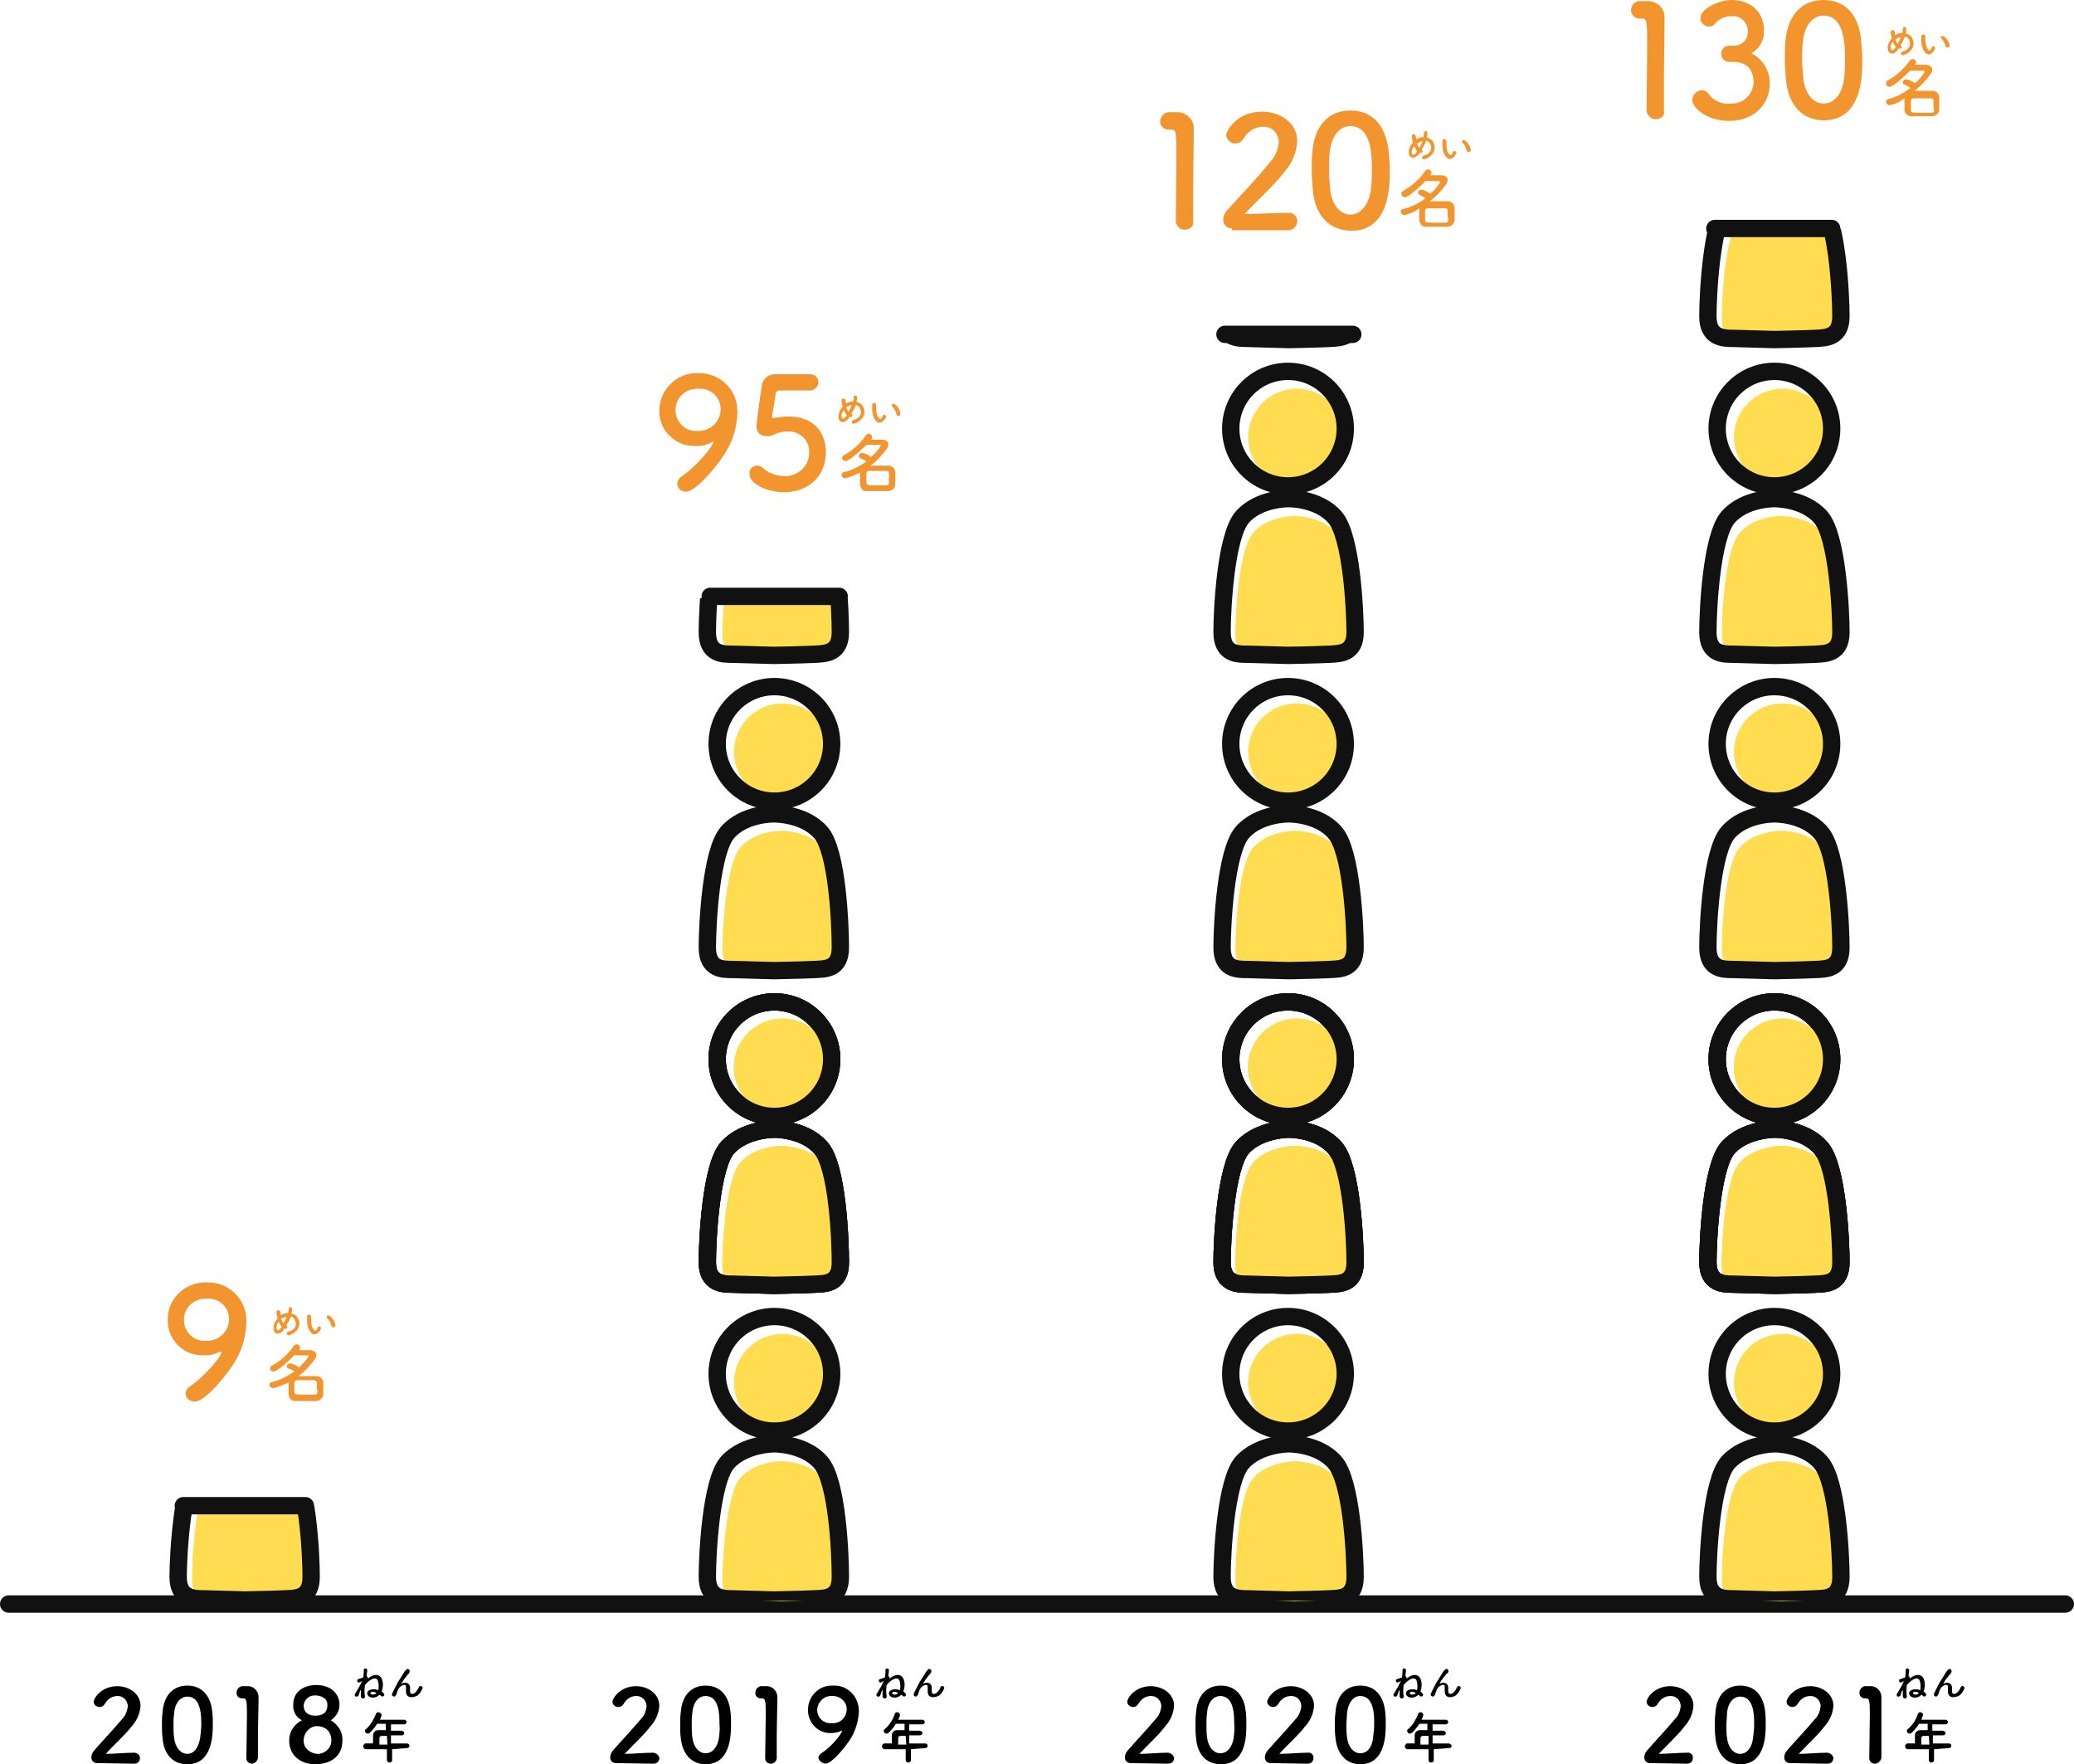 <?xml version="1.0" encoding="utf-8"?>
<!-- Generator: Adobe Illustrator 25.4.1, SVG Export Plug-In . SVG Version: 6.00 Build 0)  -->
<svg version="1.1" id="レイヤー_1" xmlns="http://www.w3.org/2000/svg" xmlns:xlink="http://www.w3.org/1999/xlink" x="0px"
	 y="0px" viewBox="0 0 358.6 305" style="enable-background:new 0 0 358.6 305;" xml:space="preserve">
<style type="text/css">
	.st0{fill:none;stroke:#111111;stroke-width:3;stroke-linecap:round;stroke-linejoin:round;}
	.st1{clip-path:url(#SVGID_00000000908446364525429940000011529725730304826771_);}
	.st2{fill:#FFDC50;}
	.st3{clip-path:url(#SVGID_00000009548744158255698750000017305079039228133017_);}
	.st4{clip-path:url(#SVGID_00000180348909064090708990000017252394767420624786_);}
	.st5{clip-path:url(#SVGID_00000095314555990287298980000004867199698236212651_);}
	.st6{fill:#F2952F;}
</style>
<g id="レイヤー_2_00000079479727250324107360000018176277495681712560_">
	<g id="レイヤー_2-2">
		<path d="M16.8,304.8c-0.6,0-1-0.4-1-1c0-0.4,0.2-0.9,0.5-1.2c1.2-1.4,3.2-3.5,4.8-5.4c0.6-0.6,0.9-1.4,1-2.2c0-1-0.8-1.8-1.7-1.8
			h-0.1c-0.9,0-1.7,0.5-2.2,1.4c-0.2,0.3-0.5,0.5-0.9,0.5c-0.5,0-1-0.4-1-0.9c0-0.6,1.3-2.7,4.1-2.7c2,0,4,1.3,4,3.4
			c-0.1,1.3-0.6,2.5-1.5,3.5c-1.3,1.7-3.1,3.2-4.5,4.8c1.5,0,3.4-0.2,4.9-0.2c0.5,0,1,0.4,1,0.9l0,0c0,0.6-0.4,1-1,1h-0.1
			L16.8,304.8L16.8,304.8z"/>
		<path d="M28.1,300.4c-0.1-0.8-0.1-1.5-0.1-2.2s0-1.4,0.1-2.1c0.2-3.1,1.9-4.7,4.3-4.7s4,1.6,4.3,4.5c0.1,0.8,0.1,1.5,0.1,2.3
			c0,2-0.2,6.8-4.4,6.8C30,305,28.3,303.4,28.1,300.4z M34.6,300.5c0.1-0.8,0.2-1.6,0.2-2.4c0-1.4,0-4.8-2.4-4.8
			c-1.2,0-2.2,1.1-2.3,3c-0.1,0.6-0.1,1.3-0.1,1.9c0,0.7,0,1.5,0.1,2.2c0.2,1.8,1.2,2.8,2.3,2.8S34.3,302.2,34.6,300.5z"/>
		<path d="M43.6,304.9c-0.6,0-1-0.4-1-1c0-1.6,0.1-5.4,0.1-7.7s-0.1-2.6-0.7-2.6h-0.2c-0.5,0-0.9-0.4-0.9-0.9c0,0,0,0,0-0.1
			c0-0.5,0.4-1,0.9-1.1c0.4,0,0.5,0,0.9,0c1-0.1,1.9,0.7,2,1.7v0.1c0,0.2,0,0.5,0,0.9c0,1.4-0.1,3.8-0.1,6.3c0,1.1,0,2.2,0,3.3l0,0
			C44.6,304.4,44.1,304.8,43.6,304.9z"/>
		<path d="M59.2,300.9c0,3-2.4,4.1-4.7,4.1c-2.5,0-4.5-1.5-4.5-4.1c0-1.5,0.8-2.8,2.2-3.5c-1-0.5-1.6-1.6-1.5-2.7c0-2.4,2-3.4,4-3.4
			c2.6,0,4,1.6,4,3.4c0,1.1-0.6,2.1-1.5,2.7C58.4,298.1,59.3,299.4,59.2,300.9z M54.6,298.4c-1.3,0.2-2.2,1.4-2.1,2.7
			s1.4,2.2,2.7,2.1c1.2-0.2,2.1-1.1,2.1-2.3C57.3,300.1,57,298.4,54.6,298.4z M54.6,293.1c-1.1-0.1-2,0.7-2.1,1.7l0,0
			c0,1.3,0.9,1.8,2,1.8c2.1,0,2.1-1.4,2.1-1.8C56.7,293.5,55.3,293.1,54.6,293.1L54.6,293.1z"/>
		<path d="M67.8,302.4v1.9c0,0.3-0.3,0.4-0.5,0.4s-0.4-0.2-0.4-0.4v-1.9h-3.6c-0.2,0-0.4-0.1-0.5-0.4c0,0,0,0,0-0.1
			c0-0.2,0.2-0.5,0.4-0.5l0,0h1.3c0-0.3,0-0.7,0-1.4c0-0.5,0.4-0.9,0.9-0.9h0.1h1.2V298h-1.5c-0.3,0.5-0.7,1-1.2,1.5
			c-0.1,0.1-0.2,0.2-0.4,0.2c-0.3,0-0.5-0.2-0.5-0.5c0-0.1,0.1-0.3,0.2-0.3c0.8-0.7,1.3-1.6,1.7-2.6c0.1-0.2,0.2-0.3,0.4-0.3
			c0.3,0,0.5,0.2,0.6,0.5c-0.1,0.3-0.2,0.5-0.3,0.8h4.2c0.2,0,0.4,0.2,0.4,0.4s-0.2,0.4-0.4,0.4l0,0h-2.3v1.1h1.8
			c0.2,0,0.5,0.2,0.5,0.4l0,0c0,0.2-0.2,0.4-0.4,0.4c0,0,0,0-0.1,0l0,0h-1.8v1.4h2.8c0.2,0,0.4,0.2,0.4,0.4l0,0
			c0,0.2-0.2,0.4-0.4,0.4l0,0L67.8,302.4z M66.9,300.1H66c-0.3,0-0.4,0.2-0.4,0.4s0,0.7,0,1.1H67L66.9,300.1z"/>
		<path d="M106.5,304.8c-0.6,0-1-0.4-1-1c0-0.4,0.2-0.9,0.5-1.2c1.2-1.4,3.2-3.5,4.8-5.4c0.6-0.6,0.9-1.4,1-2.2c0-1-0.8-1.8-1.7-1.8
			H110c-0.9,0-1.7,0.5-2.2,1.4c-0.2,0.3-0.5,0.5-0.9,0.5c-0.5,0-1-0.4-1-0.9c0-0.6,1.3-2.7,4.1-2.7c2,0,4,1.3,4,3.4
			c-0.1,1.3-0.6,2.5-1.5,3.5c-1.3,1.7-3,3.2-4.5,4.8c1.5,0,3.4-0.2,4.9-0.2c0.5,0,1,0.4,1.1,0.9c0,0.6-0.4,1-1,1h-0.1L106.5,304.8
			L106.5,304.8z"/>
		<path d="M117.7,300.4c-0.1-0.8-0.1-1.5-0.1-2.2s0-1.4,0.1-2.1c0.2-3.1,1.9-4.7,4.3-4.7s4,1.6,4.3,4.5c0.1,0.8,0.1,1.5,0.1,2.3
			c0,2-0.2,6.8-4.4,6.8C119.7,305,118,303.4,117.7,300.4z M124.3,300.5c0.1-0.8,0.2-1.7,0.1-2.5c0-1.4,0-4.8-2.4-4.8
			c-1.2,0-2.2,1.1-2.3,3c-0.1,0.6-0.1,1.3-0.1,1.9c0,0.7,0,1.5,0.1,2.2c0.2,1.8,1.2,2.8,2.3,2.8S124,302.2,124.3,300.5z"/>
		<path d="M133.3,304.9c-0.6,0-1-0.4-1-1c0-1.6,0.1-5.4,0.1-7.7s-0.1-2.6-0.7-2.6h-0.2c-0.5,0-0.9-0.4-0.9-0.9c0,0,0,0,0-0.1
			c0-0.5,0.4-1,0.9-1.1c0.4,0,0.5,0,0.9,0c1-0.1,1.9,0.7,2,1.7c0,0.1,0,0.1,0,0.2c0,0.2,0,0.5,0,0.9c0,1.4-0.1,3.8-0.1,6.3
			c0,1.1,0,2.2,0,3.3l0,0C134.3,304.4,133.9,304.9,133.3,304.9z"/>
		<path d="M141.5,303.9c0-0.3,0.2-0.6,0.5-0.8c1.9-1.2,3.6-3.5,3.6-3.9l0,0h-0.1c-0.6,0.3-1.2,0.4-1.8,0.4c-2.1,0.1-3.9-1.6-4-3.8
			c0-0.1,0-0.1,0-0.2c0-2.3,1.8-4.2,4.1-4.2c0.1,0,0.2,0,0.3,0c2.4-0.1,4.3,1.8,4.4,4.2c0,0.1,0,0.2,0,0.4c-0.1,1.5-0.5,2.9-1.2,4.2
			c-0.7,1.3-3.4,4.7-4.6,4.7C142.1,304.8,141.6,304.4,141.5,303.9L141.5,303.9z M143.9,293.2c-1.4-0.1-2.5,1-2.6,2.3v0.1
			c0,1.3,1,2.3,2.3,2.3c0.1,0,0.1,0,0.2,0c1.4,0.1,2.5-0.9,2.6-2.3v-0.1c0-1.3-1.1-2.3-2.4-2.3C144,293.2,144,293.2,143.9,293.2z"/>
		<path d="M157.5,302.4v1.9c0,0.3-0.3,0.4-0.5,0.4s-0.4-0.2-0.4-0.4v-1.9H153c-0.2,0-0.4-0.1-0.5-0.4c0,0,0,0,0-0.1
			c0-0.2,0.2-0.5,0.4-0.5l0,0h1.3c0-0.3,0-0.7,0-1.4c0-0.5,0.4-0.9,0.9-0.9h0.1h1.2V298h-1.5c-0.3,0.5-0.7,1-1.2,1.5
			c-0.1,0.1-0.2,0.2-0.4,0.2c-0.3,0-0.5-0.2-0.5-0.5c0-0.1,0.1-0.3,0.2-0.3c0.8-0.7,1.4-1.6,1.7-2.6c0.1-0.2,0.2-0.3,0.4-0.3
			c0.3,0,0.5,0.2,0.5,0.5s-0.2,0.5-0.3,0.8h4.2c0.2,0,0.4,0.2,0.4,0.4s-0.2,0.4-0.4,0.4l0,0h-2.3v1.1h1.8c0.2,0,0.5,0.2,0.5,0.4l0,0
			c0,0.2-0.2,0.4-0.4,0.4c0,0,0,0-0.1,0l0,0h-1.8v1.4h2.8c0.2,0,0.4,0.2,0.4,0.4l0,0c0,0.2-0.2,0.4-0.4,0.4l0,0L157.5,302.4z
			 M156.6,300.1h-0.9c-0.3,0-0.4,0.2-0.4,0.4s0,0.7,0,1.1h1.4L156.6,300.1z"/>
		<path d="M195.5,304.8c-0.6,0-1-0.4-1-1c0-0.4,0.2-0.9,0.5-1.2c1.2-1.4,3.2-3.5,4.8-5.4c0.6-0.6,0.9-1.4,1-2.2c0-1-0.8-1.8-1.7-1.8
			H199c-0.9,0-1.7,0.5-2.2,1.4c-0.2,0.3-0.5,0.5-0.9,0.5c-0.5,0-1-0.4-1-0.9c0-0.6,1.3-2.7,4.1-2.7c2,0,4,1.3,4,3.4
			c-0.1,1.3-0.6,2.5-1.5,3.5c-1.3,1.7-3,3.2-4.5,4.8c1.5,0,3.4-0.2,4.9-0.2c0.5,0,1,0.4,1.1,0.9c0,0.6-0.4,1-1,1h-0.1L195.5,304.8
			L195.5,304.8z"/>
		<path d="M206.8,300.4c-0.1-0.8-0.1-1.5-0.1-2.2s0-1.4,0.1-2.1c0.2-3.1,1.9-4.7,4.3-4.7s4,1.6,4.3,4.5c0.1,0.8,0.1,1.5,0.1,2.3
			c0,2-0.1,6.8-4.4,6.8C208.7,305,207,303.4,206.8,300.4z M213.3,300.5c0.1-0.8,0.2-1.7,0.1-2.5c0-1.4,0-4.8-2.4-4.8
			c-1.2,0-2.2,1.1-2.3,3c-0.1,0.6-0.1,1.3-0.1,1.9c0,0.7,0,1.5,0.1,2.2c0.2,1.8,1.2,2.8,2.3,2.8S213,302.2,213.3,300.5L213.3,300.5z
			"/>
		<path d="M219.7,304.8c-0.6,0-1-0.4-1-1c0-0.4,0.2-0.9,0.5-1.2c1.2-1.4,3.2-3.5,4.8-5.4c0.6-0.6,0.9-1.4,1-2.2c0-1-0.7-1.8-1.7-1.8
			h-0.1c-0.9,0-1.7,0.5-2.2,1.4c-0.2,0.3-0.5,0.5-0.9,0.5c-0.5,0-1-0.4-1-0.9c0-0.6,1.3-2.7,4.1-2.7c2,0,4,1.3,4,3.4
			c-0.1,1.3-0.6,2.5-1.5,3.5c-1.3,1.7-3.1,3.2-4.5,4.8c1.5,0,3.4-0.2,4.9-0.2c0.5-0.1,1,0.3,1,0.8v0.1c0,0.6-0.4,1-1,1H226
			L219.7,304.8L219.7,304.8z"/>
		<path d="M230.9,300.4c-0.1-0.8-0.1-1.5-0.1-2.2s0-1.4,0.1-2.1c0.2-3.1,1.9-4.7,4.3-4.7s4,1.6,4.3,4.5c0.1,0.8,0.1,1.5,0.1,2.3
			c0,2-0.2,6.8-4.4,6.8C232.9,305,231.2,303.4,230.9,300.4z M237.4,300.5c0.1-0.8,0.2-1.7,0.2-2.5c0-1.4,0-4.8-2.4-4.8
			c-1.2,0-2.1,1.1-2.3,3c0,0.6-0.1,1.3-0.1,1.9c0,0.7,0,1.5,0.1,2.2c0.2,1.8,1.2,2.8,2.3,2.8S237.2,302.2,237.4,300.5z"/>
		<path d="M247.9,302.4v1.9c0,0.3-0.3,0.4-0.5,0.4s-0.4-0.2-0.4-0.4v-1.9h-3.6c-0.2,0-0.4-0.1-0.5-0.4c0,0,0,0,0-0.1
			c0-0.2,0.2-0.5,0.4-0.5l0,0h1.3c0-0.3,0-0.7,0-1.4c0-0.5,0.4-0.9,0.9-0.9h0.1h1.2V298h-1.4c-0.3,0.5-0.7,1-1.2,1.5
			c-0.1,0.1-0.3,0.2-0.4,0.2c-0.3,0-0.5-0.2-0.5-0.5c0-0.1,0.1-0.3,0.2-0.3c0.8-0.7,1.3-1.6,1.7-2.6c0.1-0.2,0.2-0.3,0.4-0.3
			c0.3,0,0.5,0.2,0.5,0.5c-0.1,0.3-0.2,0.5-0.3,0.8h4.2c0.2,0,0.4,0.2,0.4,0.4s-0.2,0.4-0.4,0.4l0,0h-2.3v1.1h1.8
			c0.2,0,0.5,0.2,0.5,0.4l0,0c0,0.2-0.2,0.4-0.4,0.4c0,0,0,0-0.1,0l0,0h-1.8v1.4h2.8c0.2,0,0.4,0.2,0.5,0.4l0,0
			c0,0.2-0.2,0.4-0.4,0.4l0,0L247.9,302.4z M247,300.1h-1c-0.3,0-0.4,0.2-0.4,0.4s0,0.7,0,1.1h1.4V300.1z"/>
		<path d="M285.3,304.8c-0.6,0-1-0.4-1-1c0-0.4,0.2-0.9,0.5-1.2c1.2-1.4,3.2-3.5,4.8-5.4c0.6-0.6,0.9-1.4,1-2.2c0-1-0.7-1.8-1.7-1.8
			h-0.1c-0.9,0-1.7,0.5-2.2,1.4c-0.2,0.3-0.5,0.5-0.9,0.5c-0.5,0-1-0.4-1-0.9c0-0.6,1.3-2.7,4.1-2.7c2,0,4,1.3,4,3.4
			c-0.1,1.3-0.6,2.5-1.5,3.5c-1.3,1.7-3,3.2-4.5,4.8c1.5,0,3.4-0.2,4.9-0.2c0.5-0.1,1,0.3,1,0.8v0.1c0,0.6-0.4,1-1,1h-0.1
			L285.3,304.8L285.3,304.8z"/>
		<path d="M296.6,300.4c-0.1-0.8-0.1-1.5-0.1-2.2s0-1.4,0.1-2.1c0.2-3.1,1.9-4.7,4.3-4.7s4,1.6,4.3,4.5c0.1,0.8,0.1,1.5,0.1,2.3
			c0,2-0.2,6.8-4.4,6.8C298.6,305,296.9,303.4,296.6,300.4z M303.1,300.5c0.1-0.8,0.2-1.6,0.2-2.4c0-1.4,0-4.8-2.4-4.8
			c-1.2,0-2.2,1.1-2.3,3c0,0.6-0.1,1.3-0.1,1.9c0,0.7,0,1.5,0.1,2.2c0.2,1.8,1.2,2.8,2.3,2.8S302.9,302.2,303.1,300.5z"/>
		<path d="M309.5,304.8c-0.6,0-1-0.4-1-1c0-0.4,0.2-0.9,0.5-1.2c1.2-1.4,3.2-3.5,4.8-5.4c0.6-0.6,0.9-1.4,1-2.2c0-1-0.8-1.8-1.7-1.8
			H313c-0.9,0-1.7,0.5-2.2,1.4c-0.2,0.3-0.5,0.5-0.9,0.5c-0.5,0-1-0.4-1-0.9c0-0.6,1.3-2.7,4.1-2.7c2,0,4,1.3,4,3.4
			c-0.1,1.3-0.6,2.5-1.5,3.5c-1.3,1.7-3,3.2-4.5,4.8c1.5,0,3.4-0.2,4.9-0.2c0.5,0,1,0.4,1.1,0.9c0,0.6-0.4,1-1,1h-0.1L309.5,304.8
			L309.5,304.8z"/>
		<path d="M324.2,304.9c-0.6,0-1-0.4-1-1c0-1.6,0.1-5.4,0.1-7.7s-0.1-2.6-0.7-2.6h-0.2c-0.5,0-0.9-0.4-0.9-0.9c0,0,0,0,0-0.1
			c0-0.5,0.4-1,0.9-1.1c0.4,0,0.5,0,0.9,0c1-0.1,1.9,0.7,2,1.7c0,0.1,0,0.1,0,0.2c0,0.2,0,0.5,0,0.9c0,1.4,0,3.8,0,6.3
			c0,1.1,0,2.2,0,3.3l0,0C325.2,304.4,324.7,304.9,324.2,304.9z"/>
		<path d="M334.4,302.4v1.9c0,0.3-0.3,0.4-0.5,0.4s-0.4-0.2-0.4-0.4v-1.9h-3.6c-0.2,0-0.4-0.1-0.5-0.4c0,0,0,0,0-0.1
			c0-0.2,0.2-0.5,0.4-0.5l0,0h1.3c0-0.3,0-0.7,0-1.4c0-0.5,0.4-0.9,0.9-0.9h0.1h1.2V298h-1.5c-0.3,0.5-0.7,1-1.2,1.5
			c-0.1,0.1-0.2,0.2-0.4,0.2c-0.3,0-0.5-0.2-0.5-0.5c0-0.1,0.1-0.3,0.2-0.3c0.8-0.7,1.4-1.6,1.7-2.6c0.1-0.2,0.2-0.3,0.4-0.3
			c0.3,0,0.5,0.2,0.5,0.5c-0.1,0.3-0.2,0.5-0.3,0.8h4.2c0.2,0,0.4,0.2,0.4,0.4s-0.2,0.4-0.4,0.4l0,0h-2.3v1.1h1.8
			c0.2,0,0.5,0.2,0.5,0.4l0,0c0,0.2-0.2,0.4-0.4,0.4l0,0l0,0h-1.8v1.4h2.8c0.2,0,0.4,0.2,0.4,0.4l0,0c0,0.2-0.2,0.4-0.4,0.4l0,0
			L334.4,302.4z M333.5,300.1h-0.9c-0.3,0-0.4,0.2-0.4,0.4s0,0.7,0,1.1h1.4L333.5,300.1z"/>
		<line class="st0" x1="1.5" y1="277.3" x2="357.1" y2="277.3"/>
		<g>
			<g>
				<defs>
					<rect id="SVGID_1_" x="279.9" y="39.5" width="61.1" height="237.2"/>
				</defs>
				<clipPath id="SVGID_00000124137505964093704780000003944650047732380584_">
					<use xlink:href="#SVGID_1_"  style="overflow:visible;"/>
				</clipPath>
				<g style="clip-path:url(#SVGID_00000124137505964093704780000003944650047732380584_);">
					<circle class="st2" cx="308.2" cy="239" r="8.4"/>
					<path class="st2" d="M315.2,255.5c-2.6-2.9-7.2-2.9-7.2-2.9s-4.6,0-7.2,2.9s-3.1,14.3-3.1,17.7s2.3,3.3,3.9,3.4l6.3,0.2
						c0,0,4.7-0.1,6.3-0.2s3.9,0,3.9-3.4S317.8,258.4,315.2,255.5z"/>
					<circle class="st0" cx="306.8" cy="237.5" r="9.9"/>
					<path class="st0" d="M314.8,252.8c-2.9-3.3-8-3.2-8-3.2s-5.1,0-8,3.2s-3.5,16.1-3.5,19.8s2.6,3.8,4.4,3.8l7.1,0.2
						c0,0,5.3-0.1,7.1-0.2s4.4,0,4.4-3.8S317.7,256.1,314.8,252.8z"/>
					<circle class="st2" cx="308.2" cy="184.5" r="8.4"/>
					<path class="st2" d="M315.2,201c-2.6-2.9-7.2-2.9-7.2-2.9s-4.6,0-7.2,2.9s-3.1,14.3-3.1,17.7s2.3,3.3,3.9,3.4l6.3,0.2
						c0,0,4.7-0.1,6.3-0.2s3.9,0,3.9-3.4S317.8,203.9,315.2,201z"/>
					<circle class="st0" cx="306.8" cy="183.1" r="9.9"/>
					<path class="st0" d="M314.8,198.4c-2.9-3.3-8-3.2-8-3.2s-5.1,0-8,3.2s-3.5,16.1-3.5,19.8s2.6,3.8,4.4,3.8l7.1,0.2
						c0,0,5.3-0.1,7.1-0.2s4.4,0,4.4-3.8S317.7,201.6,314.8,198.4z"/>
					<circle class="st2" cx="308.2" cy="184.5" r="8.4"/>
					<path class="st2" d="M315.2,201c-2.6-2.9-7.2-2.9-7.2-2.9s-4.6,0-7.2,2.9s-3.1,14.3-3.1,17.7s2.3,3.3,3.9,3.4l6.3,0.2
						c0,0,4.7-0.1,6.3-0.2s3.9,0,3.9-3.4S317.8,203.9,315.2,201z"/>
					<circle class="st0" cx="306.8" cy="183.1" r="9.9"/>
					<path class="st0" d="M314.8,198.4c-2.9-3.3-8-3.2-8-3.2s-5.1,0-8,3.2s-3.5,16.1-3.5,19.8s2.6,3.8,4.4,3.8l7.1,0.2
						c0,0,5.3-0.1,7.1-0.2s4.4,0,4.4-3.8S317.7,201.6,314.8,198.4z"/>
					<circle class="st2" cx="308.2" cy="184.5" r="8.4"/>
					<path class="st2" d="M315.2,201c-2.6-2.9-7.2-2.9-7.2-2.9s-4.6,0-7.2,2.9s-3.1,14.3-3.1,17.7s2.3,3.3,3.9,3.4l6.3,0.2
						c0,0,4.7-0.1,6.3-0.2s3.9,0,3.9-3.4S317.8,203.9,315.2,201z"/>
					<circle class="st0" cx="306.8" cy="183.1" r="9.9"/>
					<path class="st0" d="M314.8,198.4c-2.9-3.3-8-3.2-8-3.2s-5.1,0-8,3.2s-3.5,16.1-3.5,19.8s2.6,3.8,4.4,3.8l7.1,0.2
						c0,0,5.3-0.1,7.1-0.2s4.4,0,4.4-3.8S317.7,201.6,314.8,198.4z"/>
					<circle class="st2" cx="308.2" cy="130" r="8.4"/>
					<path class="st2" d="M315.2,146.5c-2.6-2.9-7.2-2.9-7.2-2.9s-4.6,0-7.2,2.9s-3.1,14.3-3.1,17.7s2.3,3.3,3.9,3.4l6.3,0.2
						c0,0,4.7-0.1,6.3-0.2s3.9,0,3.9-3.4S317.8,149.4,315.2,146.5z"/>
					<circle class="st0" cx="306.8" cy="128.6" r="9.9"/>
					<path class="st0" d="M314.8,143.9c-2.9-3.3-8-3.2-8-3.2s-5.1-0.1-8,3.2s-3.5,16.1-3.5,19.9s2.6,3.8,4.4,3.8l7.1,0.2
						c0,0,5.3-0.1,7.1-0.2c1.8-0.1,4.4,0,4.4-3.8S317.7,147.1,314.8,143.9z"/>
					<circle class="st2" cx="308.2" cy="75.6" r="8.4"/>
					<path class="st2" d="M315.2,92.1c-2.6-2.9-7.2-2.9-7.2-2.9s-4.6-0.1-7.2,2.9s-3.1,14.3-3.1,17.6s2.3,3.3,3.9,3.4l6.3,0.2
						c0,0,4.7-0.1,6.3-0.2s3.9-0.1,3.9-3.4S317.8,95,315.2,92.1z"/>
					<circle class="st0" cx="306.8" cy="74.1" r="9.9"/>
					<path class="st0" d="M314.8,89.4c-2.9-3.3-8-3.2-8-3.2s-5.1-0.1-8,3.2s-3.5,16.1-3.5,19.9s2.6,3.8,4.4,3.8l7.1,0.2
						c0,0,5.3-0.1,7.1-0.2s4.4-0.1,4.4-3.8S317.7,92.7,314.8,89.4z"/>
					<circle class="st2" cx="308.2" cy="21.1" r="8.4"/>
					<path class="st2" d="M315.2,37.6c-2.6-2.9-7.2-2.9-7.2-2.9s-4.6,0-7.2,2.9s-3.1,14.3-3.1,17.7s2.3,3.3,3.9,3.4l6.3,0.2
						c0,0,4.7-0.1,6.3-0.2s3.9,0,3.9-3.4S317.8,40.5,315.2,37.6z"/>
					<circle class="st0" cx="306.8" cy="19.7" r="9.9"/>
					<path class="st0" d="M314.8,34.9c-2.9-3.3-8-3.2-8-3.2s-5.1-0.1-8,3.2s-3.5,16.1-3.5,19.8s2.6,3.8,4.4,3.8l7.1,0.2
						c0,0,5.3-0.1,7.1-0.2s4.4-0.1,4.4-3.8S317.7,38.2,314.8,34.9z"/>
				</g>
			</g>
		</g>
		<g>
			<g>
				<defs>
					<rect id="SVGID_00000096059314825100761330000010333649594092328121_" x="191.6" y="57.8" width="61.1" height="218.9"/>
				</defs>
				<clipPath id="SVGID_00000100374571206820866280000014999227076785501619_">
					<use xlink:href="#SVGID_00000096059314825100761330000010333649594092328121_"  style="overflow:visible;"/>
				</clipPath>
				<g style="clip-path:url(#SVGID_00000100374571206820866280000014999227076785501619_);">
					<circle class="st2" cx="224.2" cy="239" r="8.4"/>
					<path class="st2" d="M231.1,255.5c-2.6-2.9-7.2-2.9-7.2-2.9s-4.6,0-7.2,2.9s-3.1,14.3-3.1,17.7s2.3,3.3,3.9,3.4l6.3,0.2
						c0,0,4.7-0.1,6.3-0.2s3.9,0,3.9-3.4S233.7,258.4,231.1,255.5z"/>
					<circle class="st0" cx="222.7" cy="237.5" r="9.9"/>
					<path class="st0" d="M230.8,252.8c-2.9-3.3-8-3.2-8-3.2s-5.1,0-8,3.2s-3.5,16.1-3.5,19.8s2.6,3.8,4.4,3.8l7.1,0.2
						c0,0,5.3-0.1,7.1-0.2s4.4,0,4.4-3.8S233.7,256.1,230.8,252.8z"/>
					<circle class="st2" cx="224.2" cy="184.5" r="8.4"/>
					<path class="st2" d="M231.1,201c-2.6-2.9-7.2-2.9-7.2-2.9s-4.6,0-7.2,2.9s-3.1,14.3-3.1,17.7s2.3,3.3,3.9,3.4l6.3,0.2
						c0,0,4.7-0.1,6.3-0.2s3.9,0,3.9-3.4S233.7,203.9,231.1,201z"/>
					<circle class="st0" cx="222.7" cy="183.1" r="9.9"/>
					<path class="st0" d="M230.8,198.4c-2.9-3.3-8-3.2-8-3.2s-5.1,0-8,3.2s-3.5,16.1-3.5,19.8s2.6,3.8,4.4,3.8l7.1,0.2
						c0,0,5.3-0.1,7.1-0.2s4.4,0,4.4-3.8S233.7,201.6,230.8,198.4z"/>
					<circle class="st2" cx="224.2" cy="184.5" r="8.4"/>
					<path class="st2" d="M231.1,201c-2.6-2.9-7.2-2.9-7.2-2.9s-4.6,0-7.2,2.9s-3.1,14.3-3.1,17.7s2.3,3.3,3.9,3.4l6.3,0.2
						c0,0,4.7-0.1,6.3-0.2s3.9,0,3.9-3.4S233.7,203.9,231.1,201z"/>
					<circle class="st0" cx="222.7" cy="183.1" r="9.9"/>
					<path class="st0" d="M230.8,198.4c-2.9-3.3-8-3.2-8-3.2s-5.1,0-8,3.2s-3.5,16.1-3.5,19.8s2.6,3.8,4.4,3.8l7.1,0.2
						c0,0,5.3-0.1,7.1-0.2s4.4,0,4.4-3.8S233.7,201.6,230.8,198.4z"/>
					<circle class="st2" cx="224.2" cy="184.5" r="8.4"/>
					<path class="st2" d="M231.1,201c-2.6-2.9-7.2-2.9-7.2-2.9s-4.6,0-7.2,2.9s-3.1,14.3-3.1,17.7s2.3,3.3,3.9,3.4l6.3,0.2
						c0,0,4.7-0.1,6.3-0.2s3.9,0,3.9-3.4S233.7,203.9,231.1,201z"/>
					<circle class="st0" cx="222.7" cy="183.1" r="9.9"/>
					<path class="st0" d="M230.8,198.4c-2.9-3.3-8-3.2-8-3.2s-5.1,0-8,3.2s-3.5,16.1-3.5,19.8s2.6,3.8,4.4,3.8l7.1,0.2
						c0,0,5.3-0.1,7.1-0.2s4.4,0,4.4-3.8S233.7,201.6,230.8,198.4z"/>
					<circle class="st2" cx="224.2" cy="130" r="8.4"/>
					<path class="st2" d="M231.1,146.5c-2.6-2.9-7.2-2.9-7.2-2.9s-4.6,0-7.2,2.9s-3.1,14.3-3.1,17.7s2.3,3.3,3.9,3.4l6.3,0.2
						c0,0,4.7-0.1,6.3-0.2s3.9,0,3.9-3.4S233.7,149.4,231.1,146.5z"/>
					<circle class="st0" cx="222.7" cy="128.6" r="9.9"/>
					<path class="st0" d="M230.8,143.9c-2.9-3.3-8-3.2-8-3.2s-5.1-0.1-8,3.2s-3.5,16.1-3.5,19.9s2.6,3.8,4.4,3.8l7.1,0.2
						c0,0,5.3-0.1,7.1-0.2c1.8-0.1,4.4,0,4.4-3.8S233.7,147.1,230.8,143.9z"/>
					<circle class="st2" cx="224.2" cy="75.6" r="8.4"/>
					<path class="st2" d="M231.1,92.1c-2.6-2.9-7.2-2.9-7.2-2.9s-4.6-0.1-7.2,2.9s-3.1,14.3-3.1,17.6s2.3,3.3,3.9,3.4l6.3,0.2
						c0,0,4.7-0.1,6.3-0.2s3.9-0.1,3.9-3.4S233.7,95,231.1,92.1z"/>
					<circle class="st0" cx="222.7" cy="74.1" r="9.9"/>
					<path class="st0" d="M230.8,89.4c-2.9-3.3-8-3.2-8-3.2s-5.1-0.1-8,3.2s-3.5,16.1-3.5,19.9s2.6,3.8,4.4,3.8l7.1,0.2
						c0,0,5.3-0.1,7.1-0.2s4.4-0.1,4.4-3.8S233.7,92.7,230.8,89.4z"/>
					<circle class="st2" cx="224.2" cy="21.1" r="8.4"/>
					<path class="st2" d="M231.1,37.6c-2.6-2.9-7.2-2.9-7.2-2.9s-4.6,0-7.2,2.9s-3.1,14.3-3.1,17.7s2.3,3.3,3.9,3.4l6.3,0.2
						c0,0,4.7-0.1,6.3-0.2s3.9,0,3.9-3.4S233.7,40.5,231.1,37.6z"/>
					<circle class="st0" cx="222.7" cy="19.7" r="9.9"/>
					<path class="st0" d="M230.8,34.9c-2.9-3.3-8-3.2-8-3.2s-5.1-0.1-8,3.2s-3.5,16.1-3.5,19.8s2.6,3.8,4.4,3.8l7.1,0.2
						c0,0,5.3-0.1,7.1-0.2s4.4-0.1,4.4-3.8S233.7,38.2,230.8,34.9z"/>
				</g>
			</g>
		</g>
		<g>
			<g>
				<defs>
					<rect id="SVGID_00000175309242288746583300000013777699797725382047_" x="103.3" y="103.4" width="61.1" height="173.3"/>
				</defs>
				<clipPath id="SVGID_00000039103933021538000280000007525985147034095237_">
					<use xlink:href="#SVGID_00000175309242288746583300000013777699797725382047_"  style="overflow:visible;"/>
				</clipPath>
				<g style="clip-path:url(#SVGID_00000039103933021538000280000007525985147034095237_);">
					<circle class="st2" cx="135.3" cy="239" r="8.4"/>
					<path class="st2" d="M142.3,255.5c-2.6-2.9-7.2-2.9-7.2-2.9s-4.6,0-7.1,2.9s-3.1,14.3-3.1,17.7s2.3,3.3,3.9,3.4l6.3,0.2
						c0,0,4.7-0.1,6.3-0.2s3.9,0,3.9-3.4S144.9,258.4,142.3,255.5z"/>
					<circle class="st0" cx="133.9" cy="237.5" r="9.9"/>
					<path class="st0" d="M141.9,252.8c-2.9-3.3-8.1-3.2-8.1-3.2s-5.1,0-8,3.2s-3.5,16.1-3.5,19.8s2.6,3.8,4.4,3.8l7.1,0.2
						c0,0,5.3-0.1,7.1-0.2s4.4,0,4.4-3.8S144.8,256.1,141.9,252.8z"/>
					<circle class="st2" cx="135.3" cy="184.5" r="8.4"/>
					<path class="st2" d="M142.3,201c-2.6-2.9-7.2-2.9-7.2-2.9s-4.6,0-7.1,2.9s-3.1,14.3-3.1,17.7s2.3,3.3,3.9,3.4l6.3,0.2
						c0,0,4.7-0.1,6.3-0.2s3.9,0,3.9-3.4S144.9,203.9,142.3,201z"/>
					<circle class="st0" cx="133.9" cy="183.1" r="9.9"/>
					<path class="st0" d="M141.9,198.4c-2.9-3.3-8.1-3.2-8.1-3.2s-5.1,0-8,3.2s-3.5,16.1-3.5,19.8s2.6,3.8,4.4,3.8l7.1,0.2
						c0,0,5.3-0.1,7.1-0.2s4.4,0,4.4-3.8S144.8,201.6,141.9,198.4z"/>
					<circle class="st2" cx="135.3" cy="184.5" r="8.4"/>
					<path class="st2" d="M142.3,201c-2.6-2.9-7.2-2.9-7.2-2.9s-4.6,0-7.1,2.9s-3.1,14.3-3.1,17.7s2.3,3.3,3.9,3.4l6.3,0.2
						c0,0,4.7-0.1,6.3-0.2s3.9,0,3.9-3.4S144.9,203.9,142.3,201z"/>
					<circle class="st0" cx="133.9" cy="183.1" r="9.9"/>
					<path class="st0" d="M141.9,198.4c-2.9-3.3-8.1-3.2-8.1-3.2s-5.1,0-8,3.2s-3.5,16.1-3.5,19.8s2.6,3.8,4.4,3.8l7.1,0.2
						c0,0,5.3-0.1,7.1-0.2s4.4,0,4.4-3.8S144.8,201.6,141.9,198.4z"/>
					<circle class="st2" cx="135.3" cy="184.5" r="8.4"/>
					<path class="st2" d="M142.3,201c-2.6-2.9-7.2-2.9-7.2-2.9s-4.6,0-7.1,2.9s-3.1,14.3-3.1,17.7s2.3,3.3,3.9,3.4l6.3,0.2
						c0,0,4.7-0.1,6.3-0.2s3.9,0,3.9-3.4S144.9,203.9,142.3,201z"/>
					<circle class="st0" cx="133.9" cy="183.1" r="9.9"/>
					<path class="st0" d="M141.9,198.4c-2.9-3.3-8.1-3.2-8.1-3.2s-5.1,0-8,3.2s-3.5,16.1-3.5,19.8s2.6,3.8,4.4,3.8l7.1,0.2
						c0,0,5.3-0.1,7.1-0.2s4.4,0,4.4-3.8S144.8,201.6,141.9,198.4z"/>
					<circle class="st2" cx="135.3" cy="130" r="8.4"/>
					<path class="st2" d="M142.3,146.5c-2.6-2.9-7.2-2.9-7.2-2.9s-4.6,0-7.1,2.9s-3.1,14.3-3.1,17.7s2.3,3.3,3.9,3.4l6.3,0.2
						c0,0,4.7-0.1,6.3-0.2s3.9,0,3.9-3.4S144.9,149.4,142.3,146.5z"/>
					<circle class="st0" cx="133.9" cy="128.6" r="9.9"/>
					<path class="st0" d="M141.9,143.9c-2.9-3.3-8.1-3.2-8.1-3.2s-5.1-0.1-8,3.2c-2.9,3.3-3.5,16.1-3.5,19.9s2.6,3.8,4.4,3.8
						l7.1,0.2c0,0,5.3-0.1,7.1-0.2c1.8-0.1,4.4,0,4.4-3.8S144.8,147.1,141.9,143.9z"/>
					<circle class="st2" cx="135.3" cy="75.6" r="8.4"/>
					<path class="st2" d="M142.3,92.1c-2.6-2.9-7.2-2.9-7.2-2.9s-4.6-0.1-7.1,2.9s-3.1,14.3-3.1,17.6s2.3,3.3,3.9,3.4l6.3,0.2
						c0,0,4.7-0.1,6.3-0.2s3.9,0,3.9-3.4S144.9,95,142.3,92.1z"/>
					<circle class="st0" cx="133.9" cy="74.1" r="9.9"/>
					<path class="st0" d="M141.9,89.4c-2.9-3.3-8.1-3.2-8.1-3.2s-5.1-0.1-8,3.2s-3.5,16.1-3.5,19.9s2.6,3.8,4.4,3.8l7.1,0.2
						c0,0,5.3-0.1,7.1-0.2s4.4-0.1,4.4-3.8S144.8,92.7,141.9,89.4z"/>
					<circle class="st2" cx="135.3" cy="21.1" r="8.4"/>
					<path class="st2" d="M142.3,37.6c-2.6-2.9-7.2-2.9-7.2-2.9s-4.6,0-7.1,2.9s-3.1,14.3-3.1,17.7s2.3,3.3,3.9,3.4l6.3,0.2
						c0,0,4.7-0.1,6.3-0.2s3.9,0,3.9-3.4S144.9,40.5,142.3,37.6z"/>
					<circle class="st0" cx="133.9" cy="19.7" r="9.9"/>
					<path class="st0" d="M141.9,34.9c-2.9-3.3-8.1-3.2-8.1-3.2s-5.1-0.1-8,3.2s-3.5,16.1-3.5,19.8s2.6,3.8,4.4,3.8l7.1,0.2
						c0,0,5.3-0.1,7.1-0.2s4.4-0.1,4.4-3.8S144.8,38.2,141.9,34.9z"/>
				</g>
			</g>
		</g>
		<g>
			<g>
				<defs>
					<rect id="SVGID_00000064313265956281988040000011731887822373536646_" x="15" y="260.3" width="61.1" height="16.4"/>
				</defs>
				<clipPath id="SVGID_00000129175935491287461830000010376634850791604659_">
					<use xlink:href="#SVGID_00000064313265956281988040000011731887822373536646_"  style="overflow:visible;"/>
				</clipPath>
				<g style="clip-path:url(#SVGID_00000129175935491287461830000010376634850791604659_);">
					<circle class="st2" cx="43.7" cy="239" r="8.4"/>
					<path class="st2" d="M50.7,255.5c-2.6-2.9-7.2-2.9-7.2-2.9s-4.6,0-7.2,2.9s-3.1,14.3-3.1,17.6s2.3,3.3,3.9,3.4l6.3,0.2
						c0,0,4.7-0.1,6.3-0.2s3.9,0,3.9-3.4S53.2,258.4,50.7,255.5z"/>
					<circle class="st0" cx="42.2" cy="237.5" r="9.9"/>
					<path class="st0" d="M50.3,252.8c-2.9-3.3-8-3.2-8-3.2s-5.2,0-8,3.2s-3.5,16.1-3.5,19.8s2.6,3.8,4.4,3.8l7.1,0.2
						c0,0,5.3-0.1,7.1-0.2s4.4,0,4.4-3.8S53.2,256.1,50.3,252.8z"/>
					<circle class="st2" cx="43.7" cy="184.5" r="8.4"/>
					<path class="st2" d="M50.7,201c-2.6-2.9-7.2-2.9-7.2-2.9s-4.6-0.1-7.2,2.9s-3.1,14.3-3.1,17.7s2.3,3.3,3.9,3.4l6.3,0.2
						c0,0,4.7-0.1,6.3-0.2s3.9,0,3.9-3.4S53.2,203.9,50.7,201z"/>
					<circle class="st0" cx="42.2" cy="183.1" r="9.9"/>
					<path class="st0" d="M50.3,198.4c-2.9-3.3-8-3.2-8-3.2s-5.2,0-8,3.2s-3.5,16.1-3.5,19.8s2.6,3.8,4.4,3.8l7.1,0.2
						c0,0,5.3-0.1,7.1-0.2s4.4,0,4.4-3.8S53.2,201.6,50.3,198.4z"/>
					<circle class="st2" cx="43.7" cy="184.5" r="8.4"/>
					<path class="st2" d="M50.7,201c-2.6-2.9-7.2-2.9-7.2-2.9s-4.6-0.1-7.2,2.9s-3.1,14.3-3.1,17.7s2.3,3.3,3.9,3.4l6.3,0.2
						c0,0,4.7-0.1,6.3-0.2s3.9,0,3.9-3.4S53.2,203.9,50.7,201z"/>
					<circle class="st0" cx="42.2" cy="183.1" r="9.9"/>
					<path class="st0" d="M50.3,198.4c-2.9-3.3-8-3.2-8-3.2s-5.2,0-8,3.2s-3.5,16.1-3.5,19.8s2.6,3.8,4.4,3.8l7.1,0.2
						c0,0,5.3-0.1,7.1-0.2s4.4,0,4.4-3.8S53.2,201.6,50.3,198.4z"/>
					<circle class="st2" cx="43.7" cy="184.5" r="8.4"/>
					<path class="st2" d="M50.7,201c-2.6-2.9-7.2-2.9-7.2-2.9s-4.6-0.1-7.2,2.9s-3.1,14.3-3.1,17.7s2.3,3.3,3.9,3.4l6.3,0.2
						c0,0,4.7-0.1,6.3-0.2s3.9,0,3.9-3.4S53.2,203.9,50.7,201z"/>
					<circle class="st0" cx="42.2" cy="183.1" r="9.9"/>
					<path class="st0" d="M50.3,198.4c-2.9-3.3-8-3.2-8-3.2s-5.2,0-8,3.2s-3.5,16.1-3.5,19.8s2.6,3.8,4.4,3.8l7.1,0.2
						c0,0,5.3-0.1,7.1-0.2s4.4,0,4.4-3.8S53.2,201.6,50.3,198.4z"/>
					<circle class="st2" cx="43.7" cy="130" r="8.4"/>
					<path class="st2" d="M50.7,146.5c-2.6-2.9-7.2-2.9-7.2-2.9s-4.6,0-7.2,2.9s-3.1,14.3-3.1,17.7s2.3,3.3,3.9,3.4l6.3,0.2
						c0,0,4.7-0.1,6.3-0.2s3.9,0,3.9-3.4S53.2,149.4,50.7,146.5z"/>
					<circle class="st0" cx="42.2" cy="128.6" r="9.9"/>
					<path class="st0" d="M50.3,143.9c-2.9-3.3-8-3.2-8-3.2s-5.2-0.1-8,3.2s-3.5,16.1-3.5,19.9s2.6,3.8,4.4,3.8l7.1,0.2
						c0,0,5.3-0.1,7.1-0.2c1.8-0.1,4.4,0,4.4-3.8S53.2,147.1,50.3,143.9z"/>
					<circle class="st2" cx="43.7" cy="75.6" r="8.4"/>
					<path class="st2" d="M50.7,92.1c-2.6-2.9-7.2-2.9-7.2-2.9s-4.6-0.1-7.2,2.9s-3.1,14.3-3.1,17.6s2.3,3.4,3.9,3.4l6.3,0.2
						c0,0,4.7-0.1,6.3-0.2s3.9-0.1,3.9-3.4S53.2,95,50.7,92.1z"/>
					<circle class="st0" cx="42.2" cy="74.1" r="9.9"/>
					<path class="st0" d="M50.3,89.4c-2.9-3.3-8-3.2-8-3.2s-5.2-0.1-8,3.2s-3.5,16.1-3.5,19.9s2.6,3.8,4.4,3.8l7.1,0.2
						c0,0,5.3-0.1,7.1-0.2s4.4-0.1,4.4-3.8S53.2,92.7,50.3,89.4z"/>
					<circle class="st2" cx="43.7" cy="21.1" r="8.4"/>
					<path class="st2" d="M50.7,37.6c-2.6-2.9-7.2-2.9-7.2-2.9s-4.6,0-7.2,2.9s-3.1,14.3-3.1,17.7s2.3,3.3,3.9,3.4l6.3,0.2
						c0,0,4.7-0.1,6.3-0.2s3.9,0,3.9-3.4S53.2,40.5,50.7,37.6z"/>
					<circle class="st0" cx="42.2" cy="19.7" r="9.9"/>
					<path class="st0" d="M50.3,34.9c-2.9-3.3-8-3.2-8-3.2s-5.2-0.1-8,3.2S30.7,51,30.7,54.7s2.6,3.8,4.4,3.8l7.1,0.2
						c0,0,5.3-0.1,7.1-0.2s4.4-0.1,4.4-3.8S53.2,38.2,50.3,34.9z"/>
				</g>
			</g>
		</g>
		<path class="st6" d="M286.3,20.6c-0.8,0-1.5-0.6-1.6-1.4c0,0,0,0,0-0.1c0-2.5,0.1-8.2,0.1-11.8c0-3.8-0.1-4.1-1-4.1h-0.4
			c-0.7,0-1.3-0.6-1.4-1.3V1.8c0-0.8,0.6-1.6,1.4-1.6c0.5,0,0.8,0,1.3,0c1.6-0.1,3,1,3.1,2.6c0,0.1,0,0.2,0,0.3c0,0.3,0,0.8,0,1.4
			c0,2.2-0.1,5.8-0.1,9.6c0,1.7,0,3.3,0,5l0,0C287.9,20,287.2,20.6,286.3,20.6C286.4,20.6,286.4,20.6,286.3,20.6z"/>
		<path class="st6" d="M299.8,7.9c1.3,0,2.4-1,2.4-2.3c0-0.1,0-0.3,0-0.4c-0.1-1.4-1.3-2.5-2.7-2.4c-0.1,0-0.1,0-0.2,0
			c-1.1,0-2.1,0.5-2.9,1.4c-0.2,0.3-0.6,0.4-0.9,0.4c-0.8,0-1.5-0.7-1.5-1.5c0-1.5,3.1-3.1,5.4-3.1c3.4,0,5.6,2.2,5.6,5.2
			c0.1,1.6-0.7,3.2-2.2,4c2,1,3.2,3,3.2,5.2c0,3.8-2.9,6.5-7,6.5s-6.4-2.4-6.4-3.6c0-0.9,0.8-1.7,1.7-1.7l0,0c0.4,0,0.8,0.2,1,0.5
			c0.9,1.3,2.4,2,4,1.8c2.1,0.1,3.8-1.6,3.9-3.6l0,0c0-2.7-1.6-3.6-3.5-3.6h-0.3c-0.2,0-0.3,0-0.4,0c-0.8,0-1.4-0.6-1.4-1.4
			c0-0.8,0.6-1.4,1.4-1.4l0,0L299.8,7.9z"/>
		<path class="st6" d="M308.8,13.8c-0.1-1.2-0.2-2.3-0.2-3.4s0-2.1,0.1-3.2c0.4-4.7,2.9-7.2,6.6-7.2s6.1,2.5,6.5,7
			c0.1,1.2,0.2,2.4,0.2,3.5c0,3-0.2,10.3-6.7,10.3C311.8,20.8,309.2,18.3,308.8,13.8z M318.8,13.9c0.2-1.3,0.2-2.5,0.2-3.8
			c0-2.1,0-7.4-3.7-7.4c-1.9,0-3.3,1.7-3.6,4.6c-0.1,1-0.1,2-0.1,2.9c0,1.1,0.1,2.2,0.2,3.4c0.3,2.7,1.8,4.3,3.5,4.3
			S318.4,16.5,318.8,13.9L318.8,13.9z"/>
		<path class="st6" d="M326.7,18.2c-0.3,0-0.6-0.3-0.6-0.6l0,0c0-0.3,0.2-0.5,0.5-0.5c1.4-0.4,2.6-1,3.7-1.9c-0.3-0.2-0.6-0.4-1-0.6
			c-0.2,0-0.3-0.2-0.3-0.4c0-0.3,0.3-0.5,0.6-0.5c0.6,0.1,1.1,0.4,1.5,0.7c0.7-0.6,1.2-1.2,1.7-2c0-0.1,0-0.2-0.8-0.2h-1.7
			c-0.8,0.8-2.9,2.8-3.6,2.8c-0.3,0-0.6-0.2-0.6-0.6l0,0c0-0.2,0.1-0.4,0.3-0.5c1.5-0.8,2.8-2,3.8-3.4c0.1-0.2,0.3-0.3,0.5-0.3
			c0.3,0,0.6,0.2,0.6,0.6c0,0.1,0,0.2-0.2,0.4h1.9c0.6,0,1.1,0.4,1.1,0.8c0,0.2-0.1,0.5-0.2,0.7c-0.8,1.1-1.8,2.2-2.9,3h1.2h1.9
			c0.6,0,1.1,0.4,1.2,1c0,0.3,0,0.7,0,1.1s0,0.7,0,1.1c0,0.7-0.6,1.2-1.3,1.2c-0.6,0-1.1,0-1.7,0s-1.3,0-1.8,0
			c-0.7,0-1.2-0.5-1.2-1.1l0,0c0-0.3,0-0.6,0-0.9s0-0.8,0-1.1C328.5,17.6,327.7,18,326.7,18.2z M334.3,18.2c0-0.3,0-0.5,0-0.8
			s-0.2-0.4-0.5-0.4h-1.5h-1.4c-0.3,0-0.5,0.2-0.5,0.5l0,0c0,0.2,0,0.4,0,0.6c0,0.3,0,0.6,0,0.9c0,0.5,0.2,0.5,2,0.5h1.5
			c0.3,0,0.5-0.1,0.5-0.5S334.3,18.4,334.3,18.2L334.3,18.2z"/>
		<path class="st6" d="M204.9,39.7c-0.8,0.1-1.5-0.6-1.6-1.4v-0.1c0-2.5,0.1-8.2,0.1-11.8c0-3.8-0.1-4-1-4H202
			c-0.7,0-1.4-0.6-1.4-1.3V21c0-0.8,0.6-1.5,1.4-1.6c0.5,0,0.8,0,1.3,0c1.6-0.1,3,1,3.1,2.6c0,0.1,0,0.2,0,0.3c0,0.3,0,0.8,0,1.4
			c0,2.1-0.1,5.7-0.1,9.6c0,1.7,0,3.4,0,5v0.1C206.4,39.1,205.7,39.7,204.9,39.7z"/>
		<path class="st6" d="M213,39.5c-0.8,0-1.5-0.6-1.5-1.4V38c0-0.7,0.3-1.3,0.8-1.8c1.9-2.1,5-5.3,7.3-8.2c0.9-0.9,1.4-2.2,1.5-3.4
			c0-1.5-1.1-2.7-2.6-2.7c-0.1,0-0.1,0-0.2,0c-1.4,0.1-2.6,0.8-3.3,2.1c-0.3,0.5-0.8,0.8-1.4,0.8c-0.8,0-1.5-0.6-1.6-1.4
			c0-0.9,2-4.1,6.2-4.1c3.1,0,6.1,1.9,6.1,5.1c-0.1,2-0.9,3.8-2.2,5.3c-2,2.6-4.7,4.9-6.9,7.3c2.2,0,5.3-0.2,7.5-0.2
			c0.8-0.1,1.5,0.5,1.6,1.2c0,0.1,0,0.1,0,0.2c0,0.9-0.7,1.6-1.6,1.6h-0.1H213V39.5z"/>
		<path class="st6" d="M227,32.9c-0.1-1.2-0.2-2.3-0.2-3.4s0-2.1,0.1-3.2c0.4-4.7,2.9-7.2,6.6-7.2s6.1,2.5,6.6,7
			c0.1,1.2,0.2,2.4,0.2,3.5c0,3-0.2,10.3-6.7,10.3C229.9,39.8,227.4,37.4,227,32.9z M237,33c0.2-1.3,0.2-2.5,0.2-3.8
			c0-2.1,0-7.4-3.7-7.4c-1.9,0-3.3,1.7-3.6,4.6c-0.1,1-0.1,2-0.1,3c0,1.1,0.1,2.2,0.2,3.4c0.3,2.7,1.8,4.3,3.5,4.3
			S236.6,35.5,237,33L237,33z"/>
		<path class="st6" d="M242.8,37.2c-0.3,0-0.6-0.3-0.6-0.6s0.2-0.5,0.5-0.5c1.4-0.3,2.6-1,3.8-1.8c-0.3-0.2-0.6-0.4-1-0.6
			c-0.2,0-0.3-0.2-0.3-0.4c0-0.3,0.3-0.5,0.6-0.5c0.6,0.1,1.1,0.4,1.5,0.7c0.7-0.6,1.2-1.2,1.7-2c0-0.1,0-0.2-0.8-0.2
			c-0.5,0-1.2,0-1.7,0c-0.8,0.8-2.9,2.8-3.6,2.8c-0.3,0-0.6-0.2-0.6-0.6c0-0.2,0.1-0.4,0.3-0.5c1.5-0.8,2.8-2,3.8-3.4
			c0.1-0.2,0.3-0.3,0.5-0.3c0.3,0,0.6,0.2,0.6,0.6c0,0.1,0,0.2-0.2,0.4h1.9c0.6,0,1.1,0.3,1.1,0.8c0,0.2-0.1,0.5-0.2,0.7
			c-0.8,1.1-1.8,2.2-2.9,3h1.2c0.7,0,1.3,0,1.9,0c0.6,0,1.1,0.4,1.2,1c0,0.3,0,0.7,0,1.1s0,0.7,0,1.1c0,0.7-0.6,1.2-1.3,1.2
			c-0.6,0-1.1,0-1.7,0s-1.3,0-1.8,0c-0.7,0.1-1.2-0.4-1.3-1.1c0,0,0,0,0-0.1c0-0.3,0-0.6,0-0.9s0-0.8,0-1.1
			C244.5,36.7,243.6,37,242.8,37.2z M250.3,37.2c0-0.3,0-0.5,0-0.8s-0.2-0.4-0.5-0.4s-1,0-1.5,0s-1,0-1.4,0c-0.3,0-0.5,0.2-0.5,0.5
			c0,0.2,0,0.4,0,0.6s0,0.6,0,0.9c0,0.5,0.2,0.5,2,0.5c0.5,0,1,0,1.5,0c0.3,0,0.5-0.1,0.5-0.5S250.3,37.4,250.3,37.2L250.3,37.2z"/>
		<path class="st6" d="M117.1,83.6c0-0.5,0.3-0.9,0.7-1.2c2.8-1.9,5.5-5.3,5.5-5.9c0-0.1,0-0.1-0.1-0.1s-0.1,0-0.2,0.1
			c-0.9,0.4-1.8,0.7-2.8,0.6c-3.3,0.1-6.1-2.5-6.2-5.8c0-0.1,0-0.2,0-0.3c0-3.5,2.8-6.4,6.3-6.5c0.1,0,0.3,0,0.4,0
			c3.6-0.1,6.7,2.7,6.8,6.4c0,0.2,0,0.4,0,0.5c-0.1,2.3-0.7,4.5-1.8,6.4c-1.1,2-5.2,7.2-7.1,7.2C117.8,85,117.1,84.4,117.1,83.6z
			 M120.8,67.2c-2.1-0.1-3.9,1.4-4,3.5c0,0.1,0,0.1,0,0.2c0,2,1.6,3.6,3.5,3.6c0.1,0,0.2,0,0.3,0c2.1,0.1,3.9-1.5,4-3.6
			c0-0.1,0-0.1,0-0.2c0-2-1.7-3.6-3.7-3.5C120.9,67.2,120.8,67.2,120.8,67.2L120.8,67.2z"/>
		<path class="st6" d="M135.5,85.1c-2.5,0-5.9-1.3-5.9-3.1c-0.1-0.8,0.4-1.4,1.2-1.5c0.4,0,0.8,0.1,1.1,0.4c1,0.9,2.3,1.4,3.7,1.4
			c2.2,0.1,4.1-1.5,4.3-3.7c0-0.1,0-0.2,0-0.4c0.1-1.9-1.4-3.5-3.3-3.6c-0.1,0-0.2,0-0.4,0c-0.7,0-1.4,0.1-2.1,0.4
			c-0.3,0.2-0.6,0.3-1,0.4h-0.4c-1.2,0-1.9-0.5-1.9-1.8c0-0.2,0.5-4.4,0.9-6.7c0-1.2,1-2.2,2.3-2.2c0.1,0,0.2,0,0.3,0h0.2
			c0.8,0,1.2,0,5.6,0c0.8,0,1.4,0.6,1.4,1.3v0.1c0,0.7-0.6,1.3-1.3,1.4h-0.1h-5.2c-0.4,0-0.8,0.2-0.8,0.6c0,0,0,0,0,0.1
			c-0.1,0.9-0.5,3.1-0.6,3.6V72c0,0.2,0.1,0.3,0.2,0.3s0.4-0.1,0.6-0.1c0.7-0.1,1.3-0.2,2-0.2c4.8,0,6.5,3.2,6.5,6.2
			C142.8,82.2,139.9,85.1,135.5,85.1z"/>
		<path class="st6" d="M146.1,82.7c-0.3,0-0.6-0.3-0.6-0.6c0-0.3,0.2-0.5,0.5-0.5c1.4-0.3,2.6-1,3.8-1.8c-0.3-0.2-0.6-0.4-1-0.6
			c-0.2,0-0.3-0.2-0.3-0.4c0-0.3,0.3-0.5,0.6-0.5c0.6,0.1,1.1,0.4,1.5,0.7c0.7-0.6,1.3-1.2,1.7-2c0-0.1,0-0.1-0.8-0.1
			c-0.5,0-1.2,0-1.7,0c-0.8,0.8-2.9,2.8-3.6,2.8c-0.3,0-0.6-0.2-0.6-0.5l0,0c0-0.2,0.1-0.4,0.3-0.5c1.5-0.8,2.8-2,3.8-3.4
			c0.1-0.2,0.3-0.3,0.5-0.3c0.3,0,0.6,0.2,0.6,0.6c0,0.1,0,0.2-0.2,0.4h1.9c0.6,0,1.1,0.4,1.1,0.8c0,0.2-0.1,0.5-0.2,0.7
			c-0.8,1.1-1.8,2.2-2.9,3c0.4,0,0.8,0,1.2,0c0.7,0,1.3,0,1.9,0c0.6,0,1.1,0.4,1.2,1c0,0.3,0,0.7,0,1.1s0,0.7,0,1.1
			c0,0.7-0.6,1.2-1.3,1.2c-0.6,0-1.1,0-1.7,0s-1.3,0-1.8,0c-0.7,0.1-1.2-0.4-1.3-1.1c0,0,0,0,0-0.1c0-0.3,0-0.6,0-0.9s0-0.8,0-1.1
			C147.8,82.1,147,82.5,146.1,82.7z M153.7,82.6c0-0.3,0-0.5,0-0.8s-0.2-0.4-0.5-0.4h-1.5h-1.4c-0.3,0-0.5,0.2-0.5,0.5
			c0,0.2,0,0.4,0,0.6s0,0.6,0,0.9c0,0.5,0.2,0.5,1.9,0.5c0.5,0,1,0,1.5,0c0.3,0,0.5-0.1,0.5-0.5S153.6,82.9,153.7,82.6L153.7,82.6z"
			/>
		<path class="st6" d="M32.1,240.9c0-0.5,0.3-0.9,0.7-1.2c2.8-1.9,5.5-5.3,5.5-5.9c0,0,0-0.1-0.1-0.1l0,0c-0.1,0-0.1,0-0.2,0
			c-0.9,0.4-1.8,0.7-2.8,0.6c-3.3,0.1-6-2.4-6.2-5.7c0-0.1,0-0.2,0-0.4c-0.1-3.5,2.8-6.4,6.3-6.5c0.2,0,0.3,0,0.5,0
			c3.6-0.1,6.7,2.7,6.8,6.4c0,0.2,0,0.4,0,0.6c-0.1,2.3-0.7,4.5-1.8,6.4c-1.1,2-5.2,7.2-7.1,7.2C32.8,242.3,32.1,241.7,32.1,240.9z
			 M35.8,224.5c-2.1-0.1-3.9,1.4-4,3.5c0,0.1,0,0.1,0,0.2c0,2,1.6,3.6,3.5,3.6c0.1,0,0.2,0,0.3,0c2.1,0.1,3.9-1.5,4-3.6
			c0-0.1,0-0.1,0-0.2C39.6,226,37.9,224.4,35.8,224.5C35.9,224.5,35.8,224.5,35.8,224.5L35.8,224.5z"/>
		<path class="st6" d="M47.2,240c-0.3,0-0.6-0.3-0.6-0.6s0.2-0.5,0.5-0.5c1.4-0.3,2.6-1,3.8-1.8c-0.3-0.2-0.6-0.4-1-0.5
			c-0.2,0-0.3-0.2-0.3-0.4c0-0.3,0.3-0.5,0.6-0.5c0.6,0.1,1.1,0.4,1.5,0.7c0.7-0.6,1.2-1.2,1.7-2c0-0.1,0-0.1-0.8-0.1
			c-0.5,0-1.2,0-1.7,0c-0.8,0.8-2.9,2.8-3.6,2.8c-0.3,0-0.6-0.2-0.6-0.5l0,0c0-0.2,0.1-0.4,0.3-0.5c1.5-0.8,2.8-2,3.8-3.4
			c0.1-0.2,0.3-0.3,0.5-0.3c0.3,0,0.6,0.2,0.6,0.6c0,0.1,0,0.2-0.2,0.4h1.9c0.6,0,1.1,0.4,1.1,0.8c0,0.2-0.1,0.5-0.2,0.7
			c-0.8,1.1-1.8,2.2-2.9,3c0.4,0,0.8,0,1.2,0c0.7,0,1.3,0,1.9,0c0.6,0,1.1,0.4,1.2,1c0,0.3,0,0.7,0,1.1s0,0.7,0,1.1
			c-0.1,0.6-0.6,1.1-1.2,1.1c-0.6,0-1.2,0-1.7,0s-1.3,0-1.8,0c-0.7,0.1-1.2-0.4-1.3-1.1c0,0,0,0,0-0.1c0-0.3,0-0.6,0-0.9
			s0-0.8,0-1.1C49,239.4,48.1,239.8,47.2,240z M54.8,239.9c0-0.3,0-0.5,0-0.8s-0.2-0.4-0.5-0.5h-1.5h-1.4c-0.3,0-0.5,0.2-0.5,0.5
			c0,0.2,0,0.4,0,0.6c0,0.3,0,0.6,0,0.9c0,0.5,0.2,0.5,2,0.5c0.5,0,1,0,1.5,0c0.3,0,0.5-0.1,0.5-0.5S54.8,240.2,54.8,239.9z"/>
		<line class="st0" x1="31.7" y1="260.3" x2="52.8" y2="260.3"/>
		<line class="st0" x1="122.8" y1="103.1" x2="145.1" y2="103.1"/>
		<line class="st0" x1="296.5" y1="39.5" x2="316.7" y2="39.5"/>
		<line class="st0" x1="211.8" y1="57.8" x2="233.9" y2="57.8"/>
	</g>
</g>
<g>
	<path class="st6" d="M48.9,230.1c-0.8,0.8-1.5,0.5-1.6-0.3c-0.1-0.6,0.2-1.3,0.7-1.9c0-0.1-0.1-0.3-0.1-0.4c0-0.1-0.1-0.4-0.1-0.6
		c-0.1-0.5,0.6-0.5,0.7-0.1c0,0.2,0,0.3,0.1,0.5c0,0,0,0.1,0,0.1c0,0,0.1-0.1,0.1-0.1c0.3-0.2,0.7-0.3,1.1-0.3
		c0.1-0.3,0.1-0.5,0.1-0.7c0-0.5,0.7-0.4,0.6,0.1c0,0.2,0,0.4-0.1,0.7c0.6,0.1,1.1,0.5,1.3,1.2c0.3,1.2-0.5,2.1-1.6,2.5
		c-0.5,0.2-0.8-0.4-0.2-0.6c1.1-0.3,1.4-1.1,1.2-1.7c-0.1-0.5-0.4-0.8-0.8-0.9c0,0.1,0,0.1-0.1,0.2c-0.1,0.4-0.4,0.9-0.7,1.3
		c0,0,0.1,0,0.1,0.1c0.1,0.1,0.1,0.3,0,0.4c-0.1,0.1-0.3,0.2-0.4,0.1c0,0,0,0-0.1,0C49.1,229.9,49,230,48.9,230.1z M48.2,228.5
		c-0.3,0.3-0.4,0.7-0.4,1.1c0.1,0.5,0.4,0.4,0.6,0.2c0.1-0.1,0.2-0.2,0.3-0.4C48.5,229.1,48.3,228.8,48.2,228.5z M48.8,227.9
		c-0.1,0-0.1,0.1-0.2,0.1c0.1,0.3,0.3,0.6,0.4,0.8c0.2-0.4,0.4-0.7,0.5-1.1c0,0,0-0.1,0-0.1C49.3,227.7,49,227.8,48.8,227.9z"/>
	<path class="st6" d="M53.8,230.4c-0.5-0.5-0.7-1.3-0.7-2.1c0-0.4,0-0.5,0-0.7c0-0.4,0.6-0.5,0.7,0c0,0.3,0,0.3,0,0.6
		c0,0.7,0.1,1.3,0.5,1.7c0.2,0.2,0.3,0.2,0.4,0c0.1-0.1,0.2-0.3,0.2-0.4c0.2-0.4,0.7-0.1,0.6,0.2c-0.1,0.2-0.2,0.4-0.3,0.5
		C54.7,230.8,54.1,230.8,53.8,230.4z M57.3,229.2c-0.1-0.5-0.4-1-0.7-1.3c-0.3-0.2,0-0.7,0.4-0.4c0.5,0.3,0.9,1,1,1.5
		C58,229.5,57.4,229.7,57.3,229.2z"/>
</g>
<g>
	<path class="st6" d="M146.6,72.5c-0.8,0.8-1.5,0.5-1.6-0.3c-0.1-0.6,0.2-1.3,0.7-1.9c0-0.1-0.1-0.3-0.1-0.4c0-0.1-0.1-0.4-0.1-0.6
		c-0.1-0.5,0.6-0.5,0.7-0.1c0,0.2,0,0.3,0.1,0.5c0,0,0,0.1,0,0.1c0,0,0.1-0.1,0.1-0.1c0.3-0.2,0.7-0.3,1.1-0.3
		c0.1-0.3,0.1-0.5,0.1-0.7c0-0.5,0.7-0.4,0.6,0.1c0,0.2,0,0.4-0.1,0.7c0.6,0.1,1.1,0.5,1.3,1.2c0.3,1.2-0.5,2.1-1.6,2.5
		c-0.5,0.2-0.8-0.4-0.2-0.6c1.1-0.3,1.4-1.1,1.2-1.7c-0.1-0.5-0.4-0.8-0.8-0.9c0,0.1,0,0.1-0.1,0.2c-0.1,0.4-0.4,0.9-0.7,1.3
		c0,0,0.1,0,0.1,0.1c0.1,0.1,0.1,0.3,0,0.4s-0.3,0.2-0.4,0.1c0,0,0,0-0.1,0C146.8,72.3,146.7,72.4,146.6,72.5z M145.9,70.9
		c-0.3,0.3-0.4,0.7-0.4,1.1c0.1,0.5,0.4,0.4,0.6,0.2c0.1-0.1,0.2-0.2,0.3-0.4C146.2,71.5,146,71.2,145.9,70.9z M146.5,70.3
		c-0.1,0-0.1,0.1-0.2,0.1c0.1,0.3,0.3,0.6,0.4,0.8c0.2-0.4,0.4-0.7,0.5-1.1c0,0,0-0.1,0-0.1C147,70.1,146.7,70.2,146.5,70.3z"/>
	<path class="st6" d="M151.5,72.8c-0.5-0.5-0.7-1.3-0.7-2.1c0-0.4,0-0.5,0-0.7c0-0.4,0.6-0.5,0.7,0c0,0.3,0,0.3,0,0.6
		c0,0.7,0.1,1.3,0.5,1.7c0.2,0.2,0.3,0.2,0.4,0c0.1-0.1,0.2-0.3,0.2-0.4c0.2-0.4,0.7-0.1,0.6,0.2c-0.1,0.2-0.2,0.4-0.3,0.5
		C152.4,73.2,151.8,73.2,151.5,72.8z M155,71.6c-0.1-0.5-0.4-1-0.7-1.3c-0.3-0.2,0-0.7,0.4-0.4c0.5,0.3,0.9,1,1,1.5
		C155.7,72,155.1,72.1,155,71.6z"/>
</g>
<g>
	<path class="st6" d="M245.2,26.8c-0.8,0.8-1.5,0.5-1.6-0.3c-0.1-0.6,0.2-1.3,0.7-1.9c0-0.1-0.1-0.3-0.1-0.4c0-0.1-0.1-0.4-0.1-0.6
		c-0.1-0.5,0.6-0.5,0.7-0.1c0,0.2,0,0.3,0.1,0.5c0,0,0,0.1,0,0.1c0,0,0.1-0.1,0.1-0.1c0.3-0.2,0.7-0.3,1.1-0.3
		c0.1-0.3,0.1-0.5,0.1-0.7c0-0.5,0.7-0.4,0.6,0.1c0,0.2,0,0.4-0.1,0.7c0.6,0.1,1.1,0.5,1.3,1.2c0.3,1.2-0.5,2.1-1.6,2.5
		c-0.5,0.2-0.8-0.4-0.2-0.6c1.1-0.3,1.4-1.1,1.2-1.7c-0.1-0.5-0.5-0.8-0.8-0.9c0,0.1,0,0.1-0.1,0.2c-0.1,0.4-0.4,0.9-0.7,1.3
		c0,0,0.1,0,0.1,0.1c0.1,0.1,0.1,0.3,0,0.4c-0.1,0.1-0.3,0.2-0.4,0.1c0,0,0,0-0.1,0C245.4,26.7,245.3,26.8,245.2,26.8z M244.5,25.3
		c-0.3,0.3-0.4,0.7-0.4,1.1c0.1,0.5,0.4,0.4,0.6,0.2c0.1-0.1,0.2-0.2,0.3-0.4C244.9,25.9,244.7,25.6,244.5,25.3z M245.2,24.7
		c-0.1,0-0.1,0.1-0.2,0.1c0.1,0.3,0.3,0.6,0.4,0.8c0.2-0.4,0.4-0.7,0.5-1.1c0,0,0-0.1,0-0.1C245.7,24.5,245.4,24.6,245.2,24.7z"/>
	<path class="st6" d="M250.1,27.2c-0.5-0.5-0.7-1.3-0.7-2.1c0-0.4,0-0.5,0-0.7c0-0.4,0.6-0.5,0.7,0c0,0.3,0,0.3,0,0.6
		c0,0.7,0.1,1.3,0.5,1.7c0.2,0.2,0.3,0.2,0.4,0c0.1-0.1,0.2-0.3,0.2-0.4c0.2-0.4,0.7-0.1,0.6,0.2c-0.1,0.2-0.2,0.4-0.3,0.5
		C251.1,27.6,250.5,27.6,250.1,27.2z M253.6,26c-0.1-0.5-0.4-1-0.7-1.3c-0.3-0.2,0-0.7,0.4-0.4c0.5,0.3,0.9,1,1,1.5
		C254.4,26.3,253.7,26.5,253.6,26z"/>
</g>
<g>
	<path class="st6" d="M328,8.8c-0.8,0.8-1.5,0.5-1.6-0.3c-0.1-0.6,0.2-1.3,0.7-1.9c0-0.1-0.1-0.3-0.1-0.4c0-0.1-0.1-0.4-0.1-0.6
		c-0.1-0.5,0.6-0.5,0.7-0.1c0,0.2,0,0.3,0.1,0.5c0,0,0,0.1,0,0.1c0,0,0.1-0.1,0.1-0.1c0.3-0.2,0.7-0.3,1.1-0.3
		c0.1-0.3,0.1-0.5,0.1-0.7c0-0.5,0.7-0.4,0.6,0.1c0,0.2,0,0.4-0.1,0.7c0.6,0.1,1.1,0.5,1.3,1.2c0.3,1.2-0.5,2.1-1.6,2.5
		c-0.5,0.2-0.8-0.4-0.2-0.6c1.1-0.3,1.4-1.1,1.2-1.7c-0.1-0.5-0.4-0.8-0.8-0.9c0,0.1,0,0.1-0.1,0.2c-0.2,0.4-0.4,0.9-0.7,1.3
		c0,0,0.1,0,0.1,0.1c0.1,0.1,0.1,0.3,0,0.4c-0.1,0.1-0.3,0.2-0.4,0.1c0,0,0,0-0.1,0C328.2,8.6,328.1,8.7,328,8.8z M327.3,7.2
		c-0.3,0.3-0.4,0.7-0.4,1.1c0.1,0.5,0.4,0.4,0.6,0.2c0.1-0.1,0.2-0.2,0.3-0.4C327.6,7.9,327.4,7.5,327.3,7.2z M327.9,6.7
		c-0.1,0-0.1,0.1-0.2,0.1c0.1,0.3,0.3,0.6,0.4,0.8c0.2-0.4,0.4-0.7,0.5-1.1c0,0,0-0.1,0-0.1C328.4,6.5,328.2,6.6,327.9,6.7z"/>
	<path class="st6" d="M332.9,9.1c-0.5-0.5-0.7-1.3-0.7-2.1c0-0.4,0-0.5,0-0.7c0-0.4,0.6-0.5,0.7,0c0,0.3,0,0.3,0,0.6
		c0,0.7,0.2,1.3,0.5,1.7c0.2,0.2,0.3,0.2,0.4,0c0.1-0.1,0.2-0.3,0.2-0.4c0.2-0.4,0.7-0.1,0.6,0.2c-0.1,0.2-0.2,0.4-0.3,0.5
		C333.8,9.6,333.2,9.5,332.9,9.1z M336.4,8c-0.1-0.5-0.4-1-0.7-1.3c-0.3-0.2,0-0.7,0.4-0.4c0.5,0.3,0.9,1,1,1.5
		C337.1,8.3,336.5,8.4,336.4,8z"/>
</g>
<g>
	<path d="M62.7,290.6C62.7,290.6,62.7,290.6,62.7,290.6c-0.2,0.1-0.3,0.1-0.5,0.2c-0.4,0.3-0.6-0.4-0.3-0.5c0.3-0.1,0.6-0.2,0.9-0.3
		c0.1-0.5,0.1-1,0.1-1.3c0-0.4,0.6-0.3,0.6,0c0,0.3-0.1,0.7-0.1,1.1c0.2,0,0.2,0.2,0.2,0.4c1-0.9,2.2-0.9,2.5,0.3
		c0.2,0.6,0.1,1.4-0.1,1.9c0.1,0.1,0.2,0.2,0.3,0.3c0.4,0.3-0.1,0.8-0.4,0.5c-0.1-0.1-0.2-0.2-0.3-0.2c-0.4,0.4-1,0.6-1.6,0.4
		c-0.7-0.3-0.7-1.1,0.1-1.3c0.4-0.1,0.9-0.1,1.3,0.1c0.1-0.4,0.1-1,0-1.4c-0.2-1.2-1.5-0.5-2.3,0.5c-0.1,0.7-0.1,1.4,0,1.9
		c0.1,0.5-0.6,0.6-0.7,0.1c0-0.3,0-0.7,0-1.2c-0.2,0.3-0.3,0.7-0.4,1c-0.2,0.4-0.9,0.2-0.6-0.3c0.1-0.1,0.1-0.2,0.2-0.3
		c0-0.1,0.1-0.1,0.1-0.2c0.2-0.3,0.6-1,0.8-1.5L62.7,290.6z M64.2,292.5c-0.2,0.1-0.2,0.3,0,0.4c0.2,0.1,0.6,0.1,0.9-0.2
		C64.8,292.5,64.5,292.4,64.2,292.5z"/>
	<path d="M70.2,292.4c0-0.3,0-0.5,0-0.8c0-0.7-1-0.1-1.2,0.2c-0.2,0.3-0.3,0.6-0.4,0.9c-0.1,0.5-0.3,0.5-0.4,0.6
		c-0.2,0-0.5-0.1-0.4-0.5c0.3-0.7,0.7-1.4,1-2c0.4-0.6,0.7-1.1,1-1.6c0.1-0.2,0.3-0.4,0.4-0.5c0.2-0.4,0.8-0.1,0.6,0.4
		c-0.1,0.1-0.1,0.2-0.1,0.2c-0.1,0.1-0.1,0.1-0.2,0.2c-0.3,0.4-0.5,0.6-0.7,0.9s-0.3,0.5-0.4,0.7c0,0.1,0,0.1,0,0
		c0.2-0.2,1.4-0.5,1.5,0.6c0,0.3,0,0.5,0,0.7c0,0.6,0.6,0.5,0.9,0.2c0.3-0.3,0.5-0.6,0.6-0.9c0.2-0.5,0.9-0.1,0.6,0.3
		c-0.2,0.4-0.4,0.8-0.8,1.1C71.5,293.5,70.2,293.7,70.2,292.4z"/>
</g>
<g>
	<path d="M152.9,290.6C152.8,290.6,152.8,290.6,152.9,290.6c-0.2,0.1-0.3,0.1-0.5,0.2c-0.4,0.3-0.6-0.4-0.3-0.5
		c0.3-0.1,0.6-0.2,0.9-0.3c0.1-0.5,0.1-1,0.1-1.3c0-0.4,0.6-0.3,0.6,0c0,0.3-0.1,0.7-0.1,1.1c0.2,0,0.2,0.2,0.2,0.4
		c1-0.9,2.2-0.9,2.5,0.3c0.2,0.6,0.1,1.4-0.1,1.9c0.1,0.1,0.2,0.2,0.3,0.3c0.4,0.3-0.1,0.8-0.4,0.5c-0.1-0.1-0.2-0.2-0.3-0.2
		c-0.4,0.4-1,0.6-1.6,0.4c-0.7-0.3-0.7-1.1,0.1-1.3c0.4-0.1,0.9-0.1,1.3,0.1c0.1-0.4,0.1-1,0-1.4c-0.2-1.2-1.5-0.5-2.3,0.5
		c-0.1,0.7-0.1,1.4,0,1.9c0.1,0.5-0.6,0.6-0.7,0.1c0-0.3,0-0.7,0-1.2c-0.2,0.3-0.3,0.7-0.4,1c-0.2,0.4-0.9,0.2-0.6-0.3
		c0.1-0.1,0.1-0.2,0.2-0.3c0-0.1,0.1-0.1,0.1-0.2c0.2-0.3,0.6-1,0.8-1.5L152.9,290.6z M154.4,292.5c-0.2,0.1-0.2,0.3,0,0.4
		c0.2,0.1,0.6,0.1,0.9-0.2C155,292.5,154.7,292.4,154.4,292.5z"/>
	<path d="M160.4,292.4c0-0.3,0-0.5,0-0.8c0-0.7-1-0.1-1.2,0.2c-0.2,0.3-0.3,0.6-0.4,0.9c-0.1,0.5-0.3,0.5-0.4,0.6
		c-0.2,0-0.5-0.1-0.4-0.5c0.3-0.7,0.7-1.4,1-2c0.4-0.6,0.7-1.1,1-1.6c0.1-0.2,0.3-0.4,0.4-0.5c0.2-0.4,0.8-0.1,0.6,0.4
		c-0.1,0.1-0.1,0.2-0.1,0.2c-0.1,0.1-0.1,0.1-0.2,0.2c-0.3,0.4-0.5,0.6-0.7,0.9s-0.3,0.5-0.4,0.7c0,0.1,0,0.1,0,0
		c0.2-0.2,1.4-0.5,1.5,0.6c0,0.3,0,0.5,0,0.7c0,0.6,0.6,0.5,0.9,0.2c0.3-0.3,0.5-0.6,0.6-0.9c0.2-0.5,0.9-0.1,0.6,0.3
		c-0.2,0.4-0.4,0.8-0.8,1.1C161.7,293.5,160.4,293.7,160.4,292.4z"/>
</g>
<g>
	<path d="M242.3,290.6C242.3,290.6,242.3,290.6,242.3,290.6c-0.2,0.1-0.3,0.1-0.5,0.2c-0.4,0.3-0.6-0.4-0.3-0.5
		c0.3-0.1,0.6-0.2,0.9-0.3c0.1-0.5,0.1-1,0.1-1.3c0-0.4,0.6-0.3,0.6,0c0,0.3-0.1,0.7-0.1,1.1c0.2,0,0.2,0.2,0.2,0.4
		c1-0.9,2.2-0.9,2.5,0.3c0.2,0.6,0.1,1.4-0.1,1.9c0.1,0.1,0.2,0.2,0.3,0.3c0.4,0.3-0.1,0.8-0.4,0.5c-0.1-0.1-0.2-0.2-0.3-0.2
		c-0.4,0.4-1,0.6-1.6,0.4c-0.7-0.3-0.7-1.1,0.1-1.3c0.4-0.1,0.9-0.1,1.3,0.1c0.1-0.4,0.1-1,0-1.4c-0.2-1.2-1.5-0.5-2.3,0.5
		c-0.1,0.7-0.1,1.4,0,1.9c0.1,0.5-0.6,0.6-0.7,0.1c0-0.3,0-0.7,0-1.2c-0.2,0.3-0.3,0.7-0.4,1c-0.2,0.4-0.9,0.2-0.6-0.3
		c0.1-0.1,0.1-0.2,0.2-0.3c0-0.1,0.1-0.1,0.1-0.2c0.2-0.3,0.6-1,0.8-1.5L242.3,290.6z M243.9,292.5c-0.2,0.1-0.2,0.3,0,0.4
		c0.2,0.1,0.6,0.1,0.9-0.2C244.5,292.5,244.2,292.4,243.9,292.5z"/>
	<path d="M249.8,292.4c0-0.3,0-0.5,0-0.8c0-0.7-1-0.1-1.2,0.2c-0.2,0.3-0.3,0.6-0.4,0.9c-0.1,0.5-0.3,0.5-0.4,0.6
		c-0.2,0-0.5-0.1-0.4-0.5c0.3-0.7,0.7-1.4,1-2c0.4-0.6,0.7-1.1,1-1.6c0.1-0.2,0.3-0.4,0.4-0.5c0.2-0.4,0.8-0.1,0.6,0.4
		c-0.1,0.1-0.1,0.2-0.2,0.2s-0.1,0.1-0.2,0.2c-0.3,0.4-0.5,0.6-0.7,0.9c-0.2,0.2-0.3,0.5-0.4,0.7c0,0.1,0,0.1,0,0
		c0.2-0.2,1.4-0.5,1.5,0.6c0,0.3,0,0.5,0,0.7c0,0.6,0.6,0.5,0.9,0.2c0.3-0.3,0.5-0.6,0.6-0.9c0.2-0.5,0.9-0.1,0.6,0.3
		c-0.2,0.4-0.4,0.8-0.8,1.1C251.1,293.5,249.8,293.7,249.8,292.4z"/>
</g>
<g>
	<path d="M329.3,290.6C329.3,290.6,329.3,290.6,329.3,290.6c-0.2,0.1-0.3,0.1-0.5,0.2c-0.4,0.3-0.6-0.4-0.3-0.5
		c0.3-0.1,0.6-0.2,0.9-0.3c0.1-0.5,0.1-1,0.1-1.3c0-0.4,0.6-0.3,0.6,0c0,0.3-0.1,0.7-0.1,1.1c0.2,0,0.2,0.2,0.2,0.4
		c1-0.9,2.2-0.9,2.5,0.3c0.2,0.6,0.1,1.4-0.1,1.9c0.1,0.1,0.2,0.2,0.3,0.3c0.4,0.3-0.1,0.8-0.4,0.5c-0.1-0.1-0.2-0.2-0.3-0.2
		c-0.4,0.4-1,0.6-1.6,0.4c-0.7-0.3-0.7-1.1,0.1-1.3c0.4-0.1,0.9-0.1,1.3,0.1c0.1-0.4,0.1-1,0-1.4c-0.2-1.2-1.5-0.5-2.3,0.5
		c-0.1,0.7-0.1,1.4,0,1.9c0.1,0.5-0.6,0.6-0.7,0.1c0-0.3,0-0.7,0-1.2c-0.2,0.3-0.3,0.7-0.4,1c-0.2,0.4-0.9,0.2-0.6-0.3
		c0.1-0.1,0.1-0.2,0.2-0.3c0-0.1,0.1-0.1,0.1-0.2c0.2-0.3,0.6-1,0.8-1.5L329.3,290.6z M330.9,292.5c-0.2,0.1-0.2,0.3,0,0.4
		c0.2,0.1,0.6,0.1,0.9-0.2C331.5,292.5,331.2,292.4,330.9,292.5z"/>
	<path d="M336.8,292.4c0-0.3,0-0.5,0-0.8c0-0.7-1-0.1-1.2,0.2c-0.2,0.3-0.3,0.6-0.4,0.9c-0.1,0.5-0.3,0.5-0.4,0.6
		c-0.2,0-0.5-0.1-0.4-0.5c0.3-0.7,0.7-1.4,1-2c0.4-0.6,0.7-1.1,1-1.6c0.1-0.2,0.3-0.4,0.4-0.5c0.2-0.4,0.8-0.1,0.6,0.4
		c-0.1,0.1-0.1,0.2-0.1,0.2c-0.1,0.1-0.1,0.1-0.2,0.2c-0.3,0.4-0.5,0.6-0.7,0.9c-0.2,0.2-0.3,0.5-0.4,0.7c0,0.1,0,0.1,0,0
		c0.2-0.2,1.4-0.5,1.5,0.6c0,0.3,0,0.5,0,0.7c0,0.6,0.6,0.5,0.9,0.2c0.3-0.3,0.5-0.6,0.6-0.9c0.2-0.5,0.9-0.1,0.6,0.3
		c-0.2,0.4-0.4,0.8-0.8,1.1C338.1,293.5,336.8,293.7,336.8,292.4z"/>
</g>
</svg>

